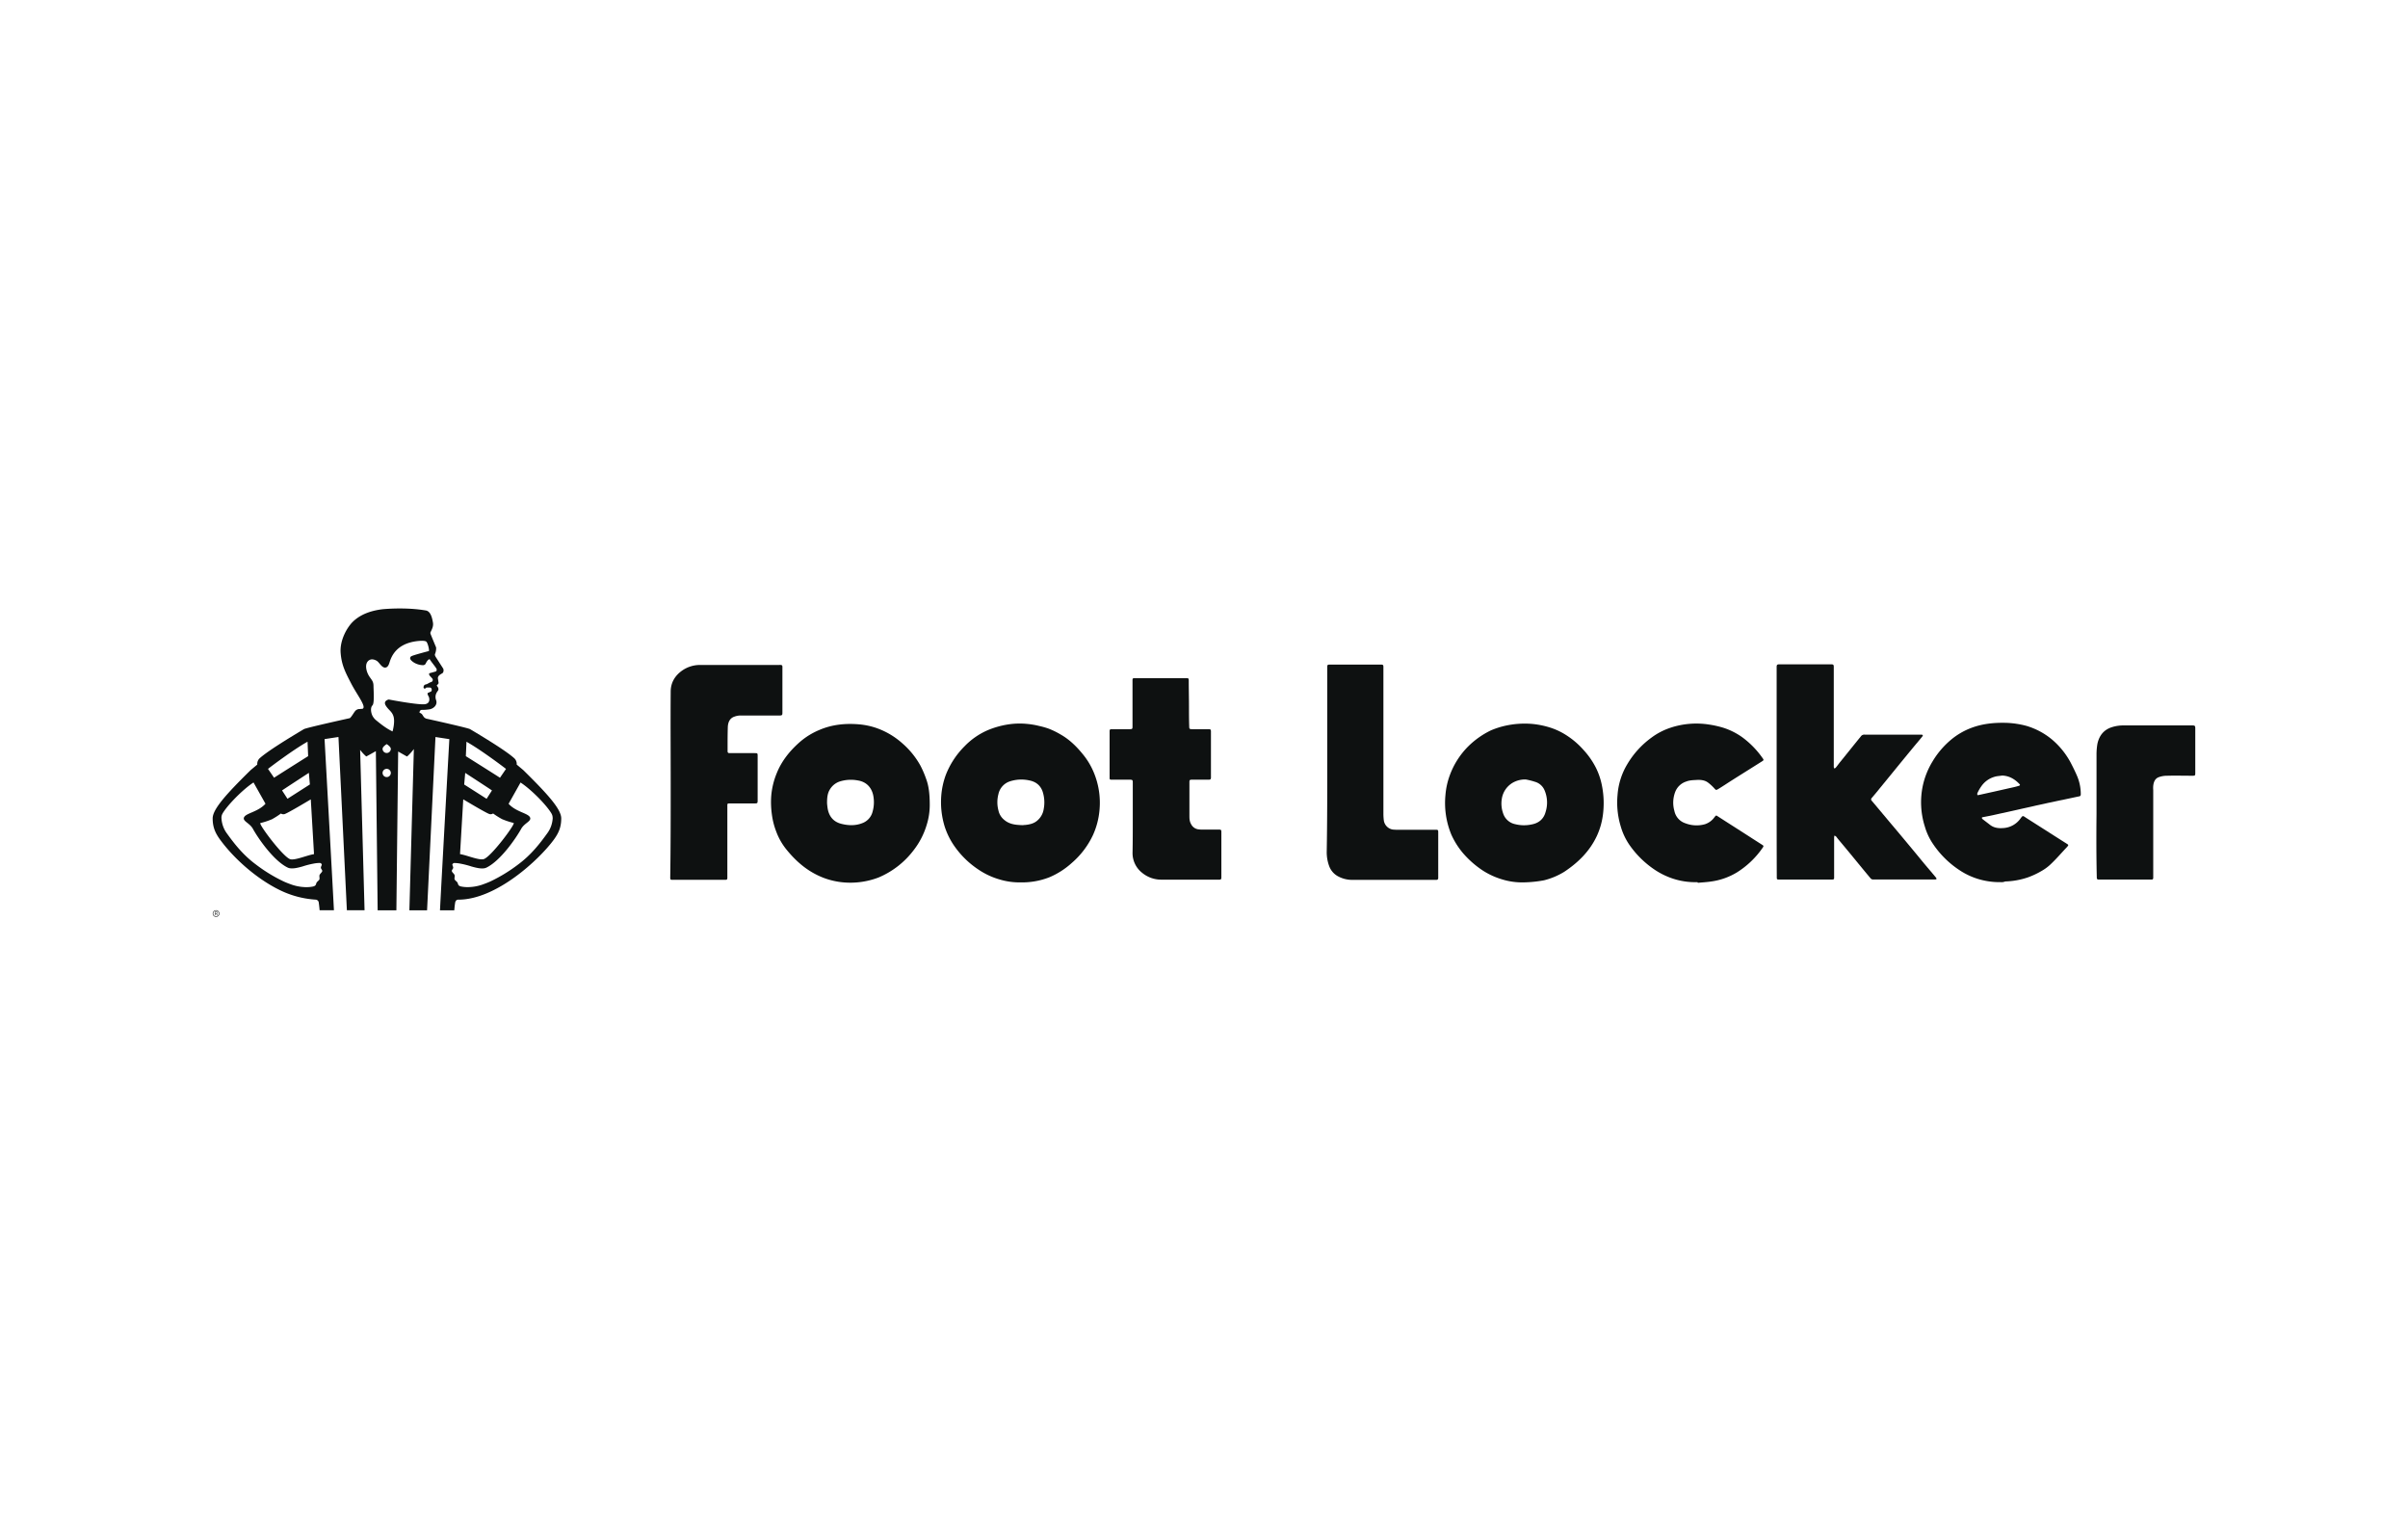 <?xml version="1.0" encoding="UTF-8"?>
<svg xmlns="http://www.w3.org/2000/svg" id="图层_1" data-name="图层 1" viewBox="0 0 1800 1140">
  <defs>
    <style>.cls-1{fill:#fff;}.cls-2{fill:#0e1111;}</style>
  </defs>
  <title>Foot-Locker</title>
  <rect class="cls-1" width="1800" height="1140"></rect>
  <path class="cls-2" d="M161.7,683H161v1.12h-.33v-2.69h1.21a.51.51,0,0,1,.54.53v.51a.5.5,0,0,1-.38.51l.52,1.14h-.39Zm-.69-.31h.84a.25.25,0,0,0,.25-.24V682a.25.25,0,0,0-.25-.25H161Z"></path>
  <path class="cls-2" d="M161.48,685.25a2.47,2.47,0,1,1,2.49-2.47A2.48,2.48,0,0,1,161.48,685.25Zm0-4.56a2.09,2.09,0,1,0,2.1,2.09A2.1,2.1,0,0,0,161.48,680.69Z"></path>
  <path class="cls-2" d="M391.15,575.55l-4.92-4.12a5.72,5.72,0,0,0-2.12-5c-5.63-5-19.72-13.74-32.72-21.47-1.53-.91-26.44-6.47-32.86-7.89a8.88,8.88,0,0,1-1.16-.66c-1-.88-1.47-2.21-2.15-2.84a5.45,5.45,0,0,0-1.65-.92c0-1,.64-2.08,1.55-2.08a36.72,36.72,0,0,0,6.26-.49c3.15-.73,5.78-3.48,4.63-6.78a6.62,6.62,0,0,1,0-4.82,9.11,9.11,0,0,1,1.24-2.1,2.16,2.16,0,0,0,.47-1.71,4.55,4.55,0,0,0-1.32-2.24,9.53,9.53,0,0,0,1.49-1.84l-.58-3.67a3,3,0,0,1,.11-.82c.37-1.18,1.56-2,3.14-2.86,1-.57,1.29-2.4.72-3.58l-5.56-8.64c-.38-.69-.85-1.52-.54-2.24a11,11,0,0,0,.82-4.89s-3.87-9.27-4.22-10.29a2.15,2.15,0,0,1,0-1h0c1.16-2.41,2.33-4.57,1.84-7.36-.54-3-1.52-8.4-5.37-9a104.86,104.86,0,0,0-11.4-1.26,149,149,0,0,0-20.81.33c-8.18,1-15.95,3.47-21.9,9-4.65,4.35-10.23,14.13-9.51,23.61s3.81,15,7.92,23c4.45,8.59,11.86,17.74,8.32,18.85l-.2,0-1.53.1s0,0,0,.05a4.26,4.26,0,0,0-3.39,1.23c-1.15,1.15-2.92,4.63-4.24,5.58,0,0-32.59,7.18-34.35,8.22-13,7.73-27.09,16.51-32.72,21.47a5.73,5.73,0,0,0-2.12,5l-4.92,4.11c-18,17.68-28.43,29.19-28.43,36.1,0,6.2,1.67,10.62,5.62,16,10.74,14.63,27.51,29.12,43.78,37.22a70.91,70.91,0,0,0,27.51,7.52,2.48,2.48,0,0,1,2.42,2.46c.11.7.37,2.55.61,5.48h10.71c-1.43-27.51-6.7-122.16-7-127.92L253,550.81l6.29,129.5h13.22L269.2,560.45a32.22,32.22,0,0,0,4.58,4.93s3.29-1.74,7.18-4l1.34,118.95h14l1.33-118.67c1.36.79,2.64,1.52,3.7,2.11,1.79,1.06,2.95,1.63,2.95,1.63l0,0,0,0s.6-.5,1.51-1.43a36.11,36.11,0,0,0,3.57-4.16l-3.34,120.52h13.22l6.28-129.5,10.37,1.58c-.32,5.76-5.59,100.41-7,127.92h10.7c.24-2.94.5-4.79.61-5.48.24-1.56,1-2.46,2.42-2.46,28.49,0,60.55-30.11,71.29-44.73,3.95-5.38,5.62-9.79,5.62-16C419.58,604.73,409.1,593.22,391.15,575.55ZM212.77,608.43c2.92-1,19.55-11,19.55-11l2.38,40.4,0,.55c-4.69.64-14.36,4.87-17.78,3.77-5.43-1.77-23.72-26.26-22.31-27a55,55,0,0,0,8.71-2.87A58.42,58.42,0,0,0,210,608,3.32,3.32,0,0,0,212.77,608.43Zm-7.89-27.15-4.54-6.62,0,0c.75-.68,19.46-14.8,29.56-20.32,0,.38.41,10.1.44,10.79a.06.06,0,0,0,0,0S205.26,580.93,204.88,581.28Zm6,9.45c.85-.65,20-13.12,20-13.12l.75,8.68v0S215.14,596.82,214.9,597l-4.08-6.28Zm162.85-9.45c-.39-.35-25.5-16.13-25.5-16.13v0c0-.68.49-10.4.44-10.79,10.1,5.52,28.82,19.64,29.57,20.32l0,0Zm-10,15.75c-.23-.21-16.74-10.7-16.74-10.7v0l.76-8.68s19.19,12.47,20,13.11l0,0Zm-19.82,41.33,0-.55,2.38-40.4s16.63,10,19.56,11a3.29,3.29,0,0,0,2.75-.43,59,59,0,0,0,6.67,4.21,55,55,0,0,0,8.7,2.87c1.42.79-16.88,25.28-22.31,27C358.21,643.23,348.55,639,343.85,638.36Zm69.25-27.23v0A20.89,20.89,0,0,1,408.93,623c-5,6.92-11.64,15.7-21.48,23a116.7,116.7,0,0,1-21,12.83q-2.28,1-4.52,1.81a34.26,34.26,0,0,1-12.07,2.38,24,24,0,0,1-5.46-.53.18.18,0,0,1-.1-.06c-2.28-.62-1.68-2-2.52-3.09-.43-.56-1.9-1.56-2-2.33-.17-1,.19-1.48.12-2.5-.09-1.38-2-2.39-2.13-3.45s.88-1.48,1-2.5c.07-.68-.69-2-.64-2.36A1.62,1.62,0,0,1,339.9,645a26,26,0,0,1,4.55.53,63.47,63.47,0,0,1,7.95,2.06c3.64,1,7.06,1.87,10,1.28a6.88,6.88,0,0,0,1.35-.5c10.56-5.23,22-22,25.83-28.88,2.33-4.24,7.36-5.54,6.77-8.15a1.09,1.09,0,0,0-.07-.24c-1.16-3.35-10.51-4.13-16.1-10.36v0l8.93-15.9c8.41,5.51,19.83,17.37,23.18,23.26A6.16,6.16,0,0,1,413.1,611.13ZM239.86,648.58c.11,1,1.15,1.54,1,2.51s-2,2.07-2.13,3.45a23.56,23.56,0,0,1,.12,2.49c-.14.77-1.61,1.77-2,2.34-.84,1.09-.24,2.47-2.52,3.09l-.1.06a24.61,24.61,0,0,1-5.46.53,34.67,34.67,0,0,1-12.07-2.38c-1.49-.53-3-1.14-4.51-1.82a115.77,115.77,0,0,1-21-12.82c-9.84-7.3-16.5-16.09-21.48-23a20.91,20.91,0,0,1-4.17-11.87v0a6.2,6.2,0,0,1,.8-3.1c3.35-5.89,14.76-17.75,23.17-23.26l8.94,15.9v0c-5.59,6.24-14.94,7-16.11,10.36a2.1,2.1,0,0,0-.06.24c-.59,2.61,4.43,3.91,6.77,8.15,3.8,6.9,15.27,23.65,25.83,28.88a7.3,7.3,0,0,0,1.35.5c2.94.59,6.37-.26,10-1.28a63,63,0,0,1,7.95-2.06,26,26,0,0,1,4.55-.53,1.62,1.62,0,0,1,1.82,1.27C240.55,646.63,239.79,647.9,239.86,648.58Zm86.45-148.69c.33.63,0,1.92-.71,2l-4.74,1.32a1.92,1.92,0,0,0,.54,2l.87.93.89,1a1.65,1.65,0,0,1-.75,2.56l-.72.26c-.54.18-1.63.88-2.67,1.38-.94.23-1.65.38-2,.95-1,1.76,0,2.38.49,2.38s.77-.56,1.31-.81l2.46,0a1.44,1.44,0,0,1,.95.34,2,2,0,0,1,.07,2.57l-2.52,1.16c-.7.67.75,2.6.95,3.36.43,1.67.44,4.45-3,5-4.79.8-27.12-3.5-27.12-3.5s-4.37.88-2.33,4.39,4.83,4.49,5.91,8.41c1.22,4.42-.77,11.07-.77,11.07-4.93-2.31-9.26-5.91-12.13-8.24a10.77,10.77,0,0,1-3-3.71c-1.15-2.59-1.42-6,.12-7.53s.85-10.51.78-14.65c-.06-2.88-.91-3.84-2.72-6.37l-.42-.62c-2-3-3.51-8.25-1.27-11.07a4.27,4.27,0,0,1,3.34-1.68,7.13,7.13,0,0,1,3.83,1.33c1.58,1.17,3.44,4.71,5.69,4.82,1.52.07,2.63-.85,3.52-3.8,1.48-4.9,5.14-13.18,18.29-15.62,2.69-.5,8.06-1.08,9.25.08s2.43,6.78,1.82,7c0,0-12.33,3.18-13.25,4-1.74,1.51.1,3.28,2.21,4.6a13.61,13.61,0,0,0,6.24,1.92h.16a2.27,2.27,0,0,0,2.25-1c1.47-3.05,2.31-3.23,3-3.49C322.73,495.15,325.48,498.29,326.31,499.89Zm-34.17,59.8a3.08,3.08,0,0,1-6.16,0c0-1,1-2,1.83-2.66a11.39,11.39,0,0,1,1.25-.89h0a12,12,0,0,1,1.21.86C291.14,557.71,292.14,558.72,292.14,559.69Zm0,18a3.08,3.08,0,1,1-3.08-3.07A3.07,3.07,0,0,1,292.14,577.67Z"></path>
  <path class="cls-2" d="M1328.06,577.22V498.58c0-1.72.35-2.07,2.08-2.07h38.73c1.55,0,1.89.35,1.89,1.9v75a2.38,2.38,0,0,1,.35,1l1-.52c1-1.21,1.9-2.41,2.94-3.79,5.35-6.55,10.54-13.11,15.9-19.66a3.07,3.07,0,0,1,2.94-1.38h42.53a.93.93,0,0,1,.86.52c.18.17-.17.69-.34.86-2.59,3.28-5.36,6.38-8,9.66-8,9.65-15.91,19.48-23.86,29.14-1.9,2.41-3.81,4.66-5.87,7.07a1.46,1.46,0,0,0,0,2.24c5.7,6.73,11.4,13.63,17.1,20.35,7.1,8.45,14,16.73,20.92,25.18,3.29,4,6.75,7.93,10,11.9a2.34,2.34,0,0,1,.35,1,2.57,2.57,0,0,1-1,.35h-46.33a2.49,2.49,0,0,1-2.08-1c-7.08-8.45-14-17.07-21.09-25.52-1.55-1.9-3.11-3.62-4.49-5.52-.34-.34-.86-.52-1.21-.86a3.9,3.9,0,0,0-.35,1.38v30c0,1.37-.17,1.55-1.9,1.55h-38.72c-2.25,0-2.25,0-2.25-2.24C1328.06,629.3,1328.06,603.26,1328.06,577.22Z"></path>
  <path class="cls-2" d="M1138.75,659.48a50.73,50.73,0,0,1-15.9-2.24,56,56,0,0,1-14.87-6.9,70.81,70.81,0,0,1-14.7-13.11,58.48,58.48,0,0,1-8.47-13.62,61.8,61.8,0,0,1-4.32-29.49,55.44,55.44,0,0,1,3.29-14.83,59.46,59.46,0,0,1,13.65-21.38,62.76,62.76,0,0,1,17.12-12.08,61.84,61.84,0,0,1,10-3.27A66.88,66.88,0,0,1,1144.8,541a64.46,64.46,0,0,1,12.79,2.42,50.64,50.64,0,0,1,12.1,5.34,61,61,0,0,1,14,11.73,59.13,59.13,0,0,1,9.34,13.45,52,52,0,0,1,4.31,12.59,67.19,67.19,0,0,1,.69,23.63,53.75,53.75,0,0,1-4.31,14.48c-5.37,11.56-14,20-24.38,26.9a53.52,53.52,0,0,1-15.21,6.39A91.55,91.55,0,0,1,1138.75,659.48Zm1.72-76.92a18.69,18.69,0,0,0-9.67,2.42,16.89,16.89,0,0,0-8.13,11.73,21.79,21.79,0,0,0,.87,11,12,12,0,0,0,9.16,8.28,26.88,26.88,0,0,0,12.27.17c5.37-1,9-4.14,10.37-9.31a23.24,23.24,0,0,0-.69-16,11,11,0,0,0-7.25-6.55A51.61,51.61,0,0,0,1140.47,582.56Z"></path>
  <path class="cls-2" d="M695,601.71a50,50,0,0,1-2.25,14.66,57.72,57.72,0,0,1-9.86,19.14,63.89,63.89,0,0,1-26.27,20.35,59.1,59.1,0,0,1-26.11,3.62,56,56,0,0,1-15-3.45c-11.58-4.48-20.4-12.07-28-21.56a47.7,47.7,0,0,1-7.26-12.93,55,55,0,0,1-3.28-12.93,66.2,66.2,0,0,1-.52-13.11,56.79,56.79,0,0,1,4.15-17.59c3.8-9.49,10.2-17.25,17.81-23.8a53.81,53.81,0,0,1,13.83-8.45c9.5-4.14,19.53-5.17,29.73-4.31a54,54,0,0,1,13.66,2.93,57.72,57.72,0,0,1,19,11.38,61.25,61.25,0,0,1,13.31,16.39,72.18,72.18,0,0,1,4.32,10C694.29,587.39,695,593.6,695,601.71Zm-76.76-1.55c0,.69.17,2.07.34,3.44.87,6.21,4.15,10.52,10.2,12.08,5.36,1.38,10.72,1.55,15.91-.52a12.3,12.3,0,0,0,7.6-8.62,25.88,25.88,0,0,0,.35-12.59c-1.56-6.38-5.88-9.83-11.58-10.69a27.66,27.66,0,0,0-13.49.86,13.47,13.47,0,0,0-7.09,5.69C618.57,592.74,618.23,596,618.23,600.16Z"></path>
  <path class="cls-2" d="M762.9,659.48a51.23,51.23,0,0,1-15.9-2.25,55.36,55.36,0,0,1-15.22-7.07,67.08,67.08,0,0,1-19.19-19,55.2,55.2,0,0,1-6.39-13.27,62.06,62.06,0,0,1-2.6-23.11,58,58,0,0,1,3.29-15.35,62.15,62.15,0,0,1,14.18-21.73,53.55,53.55,0,0,1,17.11-11.9,65,65,0,0,1,15-4.31A56.19,56.19,0,0,1,767.4,541a59.39,59.39,0,0,1,9.33,1.56,56.44,56.44,0,0,1,7.26,2.06,59,59,0,0,1,8.82,4.32c6.4,3.62,11.58,8.62,16.25,14.31a54,54,0,0,1,9,15.18,58.78,58.78,0,0,1,3.81,27.24A57.24,57.24,0,0,1,817,624.12,62.67,62.67,0,0,1,801.11,645a59,59,0,0,1-16.77,10.69A55.81,55.81,0,0,1,762.9,659.48Zm1.39-42.77c.69,0,1.38-.17,2.24-.17,3.12-.35,6.05-1,8.47-2.94a14,14,0,0,0,5.19-9,26,26,0,0,0-.86-13.11c-1.73-4.83-5.36-7.41-10.2-8.28a27.7,27.7,0,0,0-14,.69,12.86,12.86,0,0,0-8.81,9.66,23.74,23.74,0,0,0,0,12.07,12.42,12.42,0,0,0,4.49,7.25C754.78,616.19,759.45,616.54,764.29,616.71Z"></path>
  <path class="cls-2" d="M1495.58,659.3a55,55,0,0,1-15.9-2.07,53.16,53.16,0,0,1-15.22-7.07A70.38,70.38,0,0,1,1445.11,631a45.5,45.5,0,0,1-6.23-13.1,59.86,59.86,0,0,1-1.56-30.7,58.69,58.69,0,0,1,7.27-18.11,63.57,63.57,0,0,1,14-16.38,52.35,52.35,0,0,1,14.35-8.45c8.82-3.45,18-4.31,27.31-4a67.55,67.55,0,0,1,14.53,2.25,53.91,53.91,0,0,1,18.67,9.83,59.24,59.24,0,0,1,14.18,17.24c1.89,3.62,3.8,7.42,5.35,11.21a34.62,34.62,0,0,1,2.42,12.59c0,1.38-.34,1.72-1.72,1.9-4,.86-8.13,1.72-12.1,2.58-3.64.69-7.1,1.55-10.73,2.24-3.63.87-7.25,1.56-10.89,2.42s-7.09,1.55-10.72,2.41c-3.8.87-7.78,1.73-11.58,2.59-3.46.69-6.91,1.55-10.37,2.24l-5.19,1a.77.77,0,0,0-.69.51c.17.35.35.87.69,1,1.73,1.38,3.63,2.76,5.36,4.14,3.29,2.58,6.91,2.76,10.72,2.41a17,17,0,0,0,12.27-7.24c1.56-2.07,1.56-2.07,3.81-.52l13,8.28c5.71,3.62,11.59,7.41,17.29,11,1.9,1.2,1.9,1.2.35,2.93-3.81,4-7.27,8.1-11.24,11.9a34.51,34.51,0,0,1-7.43,5.69,62,62,0,0,1-10.21,4.83,57.76,57.76,0,0,1-17.11,3.1A7.15,7.15,0,0,1,1495.58,659.3Zm1-79.67c-1.9.35-4,.35-5.87,1a18,18,0,0,0-9.68,7.07,29.78,29.78,0,0,0-2.94,5.17c-.17.35,0,.86,0,1.21,0,.17.51.17.69.17,4-.86,7.78-1.72,11.75-2.59l11.42-2.58c2.41-.52,4.66-1,7.08-1.73,1-.34,1.21-.69.52-1.38C1506,582.22,1501.81,579.81,1496.62,579.63Z"></path>
  <path class="cls-2" d="M501.35,585.5c0-22.93-.18-45.7,0-68.63,0-6.73,3.28-12.07,8.81-15.87A23.16,23.16,0,0,1,524,497h57.92c3.28-.18,2.94.17,2.94,3.1v32.42c0,1.9-.17,2.24-2.25,2.24H554.25a13.46,13.46,0,0,0-5.36.87c-3.46,1.2-4.67,4.31-4.84,7.58-.18,5.18-.18,10.35-.18,15.35v2.93c0,1,.52,1.38,1.39,1.38h18.67c2.42,0,2.42,0,2.42,2.42v32.93c0,2.07-.17,2.25-2.25,2.25H545.26c-1.39,0-1.56.17-1.56,1.55v54.15c0,1-.34,1.38-1.38,1.38H502.21c-1,0-1.21-.52-1.21-1.38C501.35,632.58,501.35,609.13,501.35,585.5Z"></path>
  <path class="cls-2" d="M846.76,611.88V584.63c0-1.55-.34-1.89-1.9-1.89H831c-1.38,0-1.56-.18-1.56-1.56V546.52c0-1.21.35-1.55,1.56-1.55h13.66c1.73,0,1.9-.35,1.9-1.9V508.58c0-1.55.17-1.72,1.73-1.72H886.7c1.73,0,1.9.17,1.9,1.9,0,6.38.17,12.93.17,19.31,0,5,0,9.83.18,14.83,0,1.9.34,2.07,2.24,2.07h12.28c1.38,0,1.73.34,1.73,1.72V581c0,1.38-.35,1.73-1.73,1.73H891c-1.73,0-1.9.34-1.9,1.89v24.84c0,2.07,0,4.31,1.21,6.38a7,7,0,0,0,5.53,4,20.11,20.11,0,0,0,3.28.18H910.9c1.9,0,2.08.17,2.08,2.06v33.46c0,1.55-.18,1.9-1.73,1.9H868.37a22.48,22.48,0,0,1-14.69-5.18,18.67,18.67,0,0,1-7.09-15C846.76,629,846.76,620.5,846.76,611.88Z"></path>
  <path class="cls-2" d="M1268.94,659.31a53.6,53.6,0,0,1-16.59-2.07,55.81,55.81,0,0,1-15.22-7.07,71.52,71.52,0,0,1-18.32-17.59,47.29,47.29,0,0,1-7.26-14.83,61,61,0,0,1-2.42-23.63,51.87,51.87,0,0,1,7.26-22.94,66.09,66.09,0,0,1,18-19.83,50.57,50.57,0,0,1,14.18-7.41,61.41,61.41,0,0,1,29-2.42,73.85,73.85,0,0,1,10.73,2.42,51.54,51.54,0,0,1,13.82,6.9,66.74,66.74,0,0,1,15.74,16.21c.52.69.52,1.2-.35,1.72-7.6,4.83-15.39,9.66-23,14.49-3.28,2.07-6.57,4.31-10,6.38-1.74,1-1.74,1-3.12-.52a33,33,0,0,0-4.5-4.14c-2.42-1.9-5.53-2.24-8.47-2.07-2.77.17-5.35.17-8,1.21a13.08,13.08,0,0,0-8.12,7.59,22.41,22.41,0,0,0-.69,14.31,12.27,12.27,0,0,0,8.3,9.31,23.17,23.17,0,0,0,14.51.69,14.18,14.18,0,0,0,7.1-5.17c.17-.35.51-.52.69-.86a.89.89,0,0,1,1.37-.18c8.82,5.69,17.81,11.38,26.63,17.08l7.26,4.65c.87.52.87,1,.35,1.73a65.44,65.44,0,0,1-19.54,18.79,50.19,50.19,0,0,1-19,6.73c-3.29.52-6.74.69-10,1C1268.94,659.65,1268.94,659.48,1268.94,659.31Z"></path>
  <path class="cls-2" d="M992.14,568.77v-70c0-1.9.18-2.07,2.08-2.07h38c1.72,0,1.89.34,1.89,2.07v110a40.76,40.76,0,0,0,.35,4.66,8.09,8.09,0,0,0,6.57,6.55,35.29,35.29,0,0,0,4.32.17h28.18c1.39,0,1.56.35,1.56,1.9v34c0,1-.35,1.55-1.56,1.55h-62.41a22.07,22.07,0,0,1-11.41-2.93,14.19,14.19,0,0,1-6.22-7.59,30,30,0,0,1-1.74-11C992.14,613.61,992.14,591.19,992.14,568.77Z"></path>
  <path class="cls-2" d="M1567.17,608.26v-44a46.25,46.25,0,0,1,.69-8.45c1.39-6.21,4.84-10.52,11.07-12.42a28.8,28.8,0,0,1,9.33-1.21h50.66c1.72,0,2.07.35,2.07,2.07v33.46c0,1.89-.18,2.07-2.07,2.07-6.4,0-12.63-.18-19,0a17.93,17.93,0,0,0-6.05,1c-2.94,1-4,3.62-4.31,6.55a18,18,0,0,0,0,3.11V656c0,1-.35,1.38-1.39,1.38h-39.07c-1.38,0-1.73-.35-1.73-1.55C1567,640,1567,624.13,1567.17,608.26Z"></path>
</svg>
